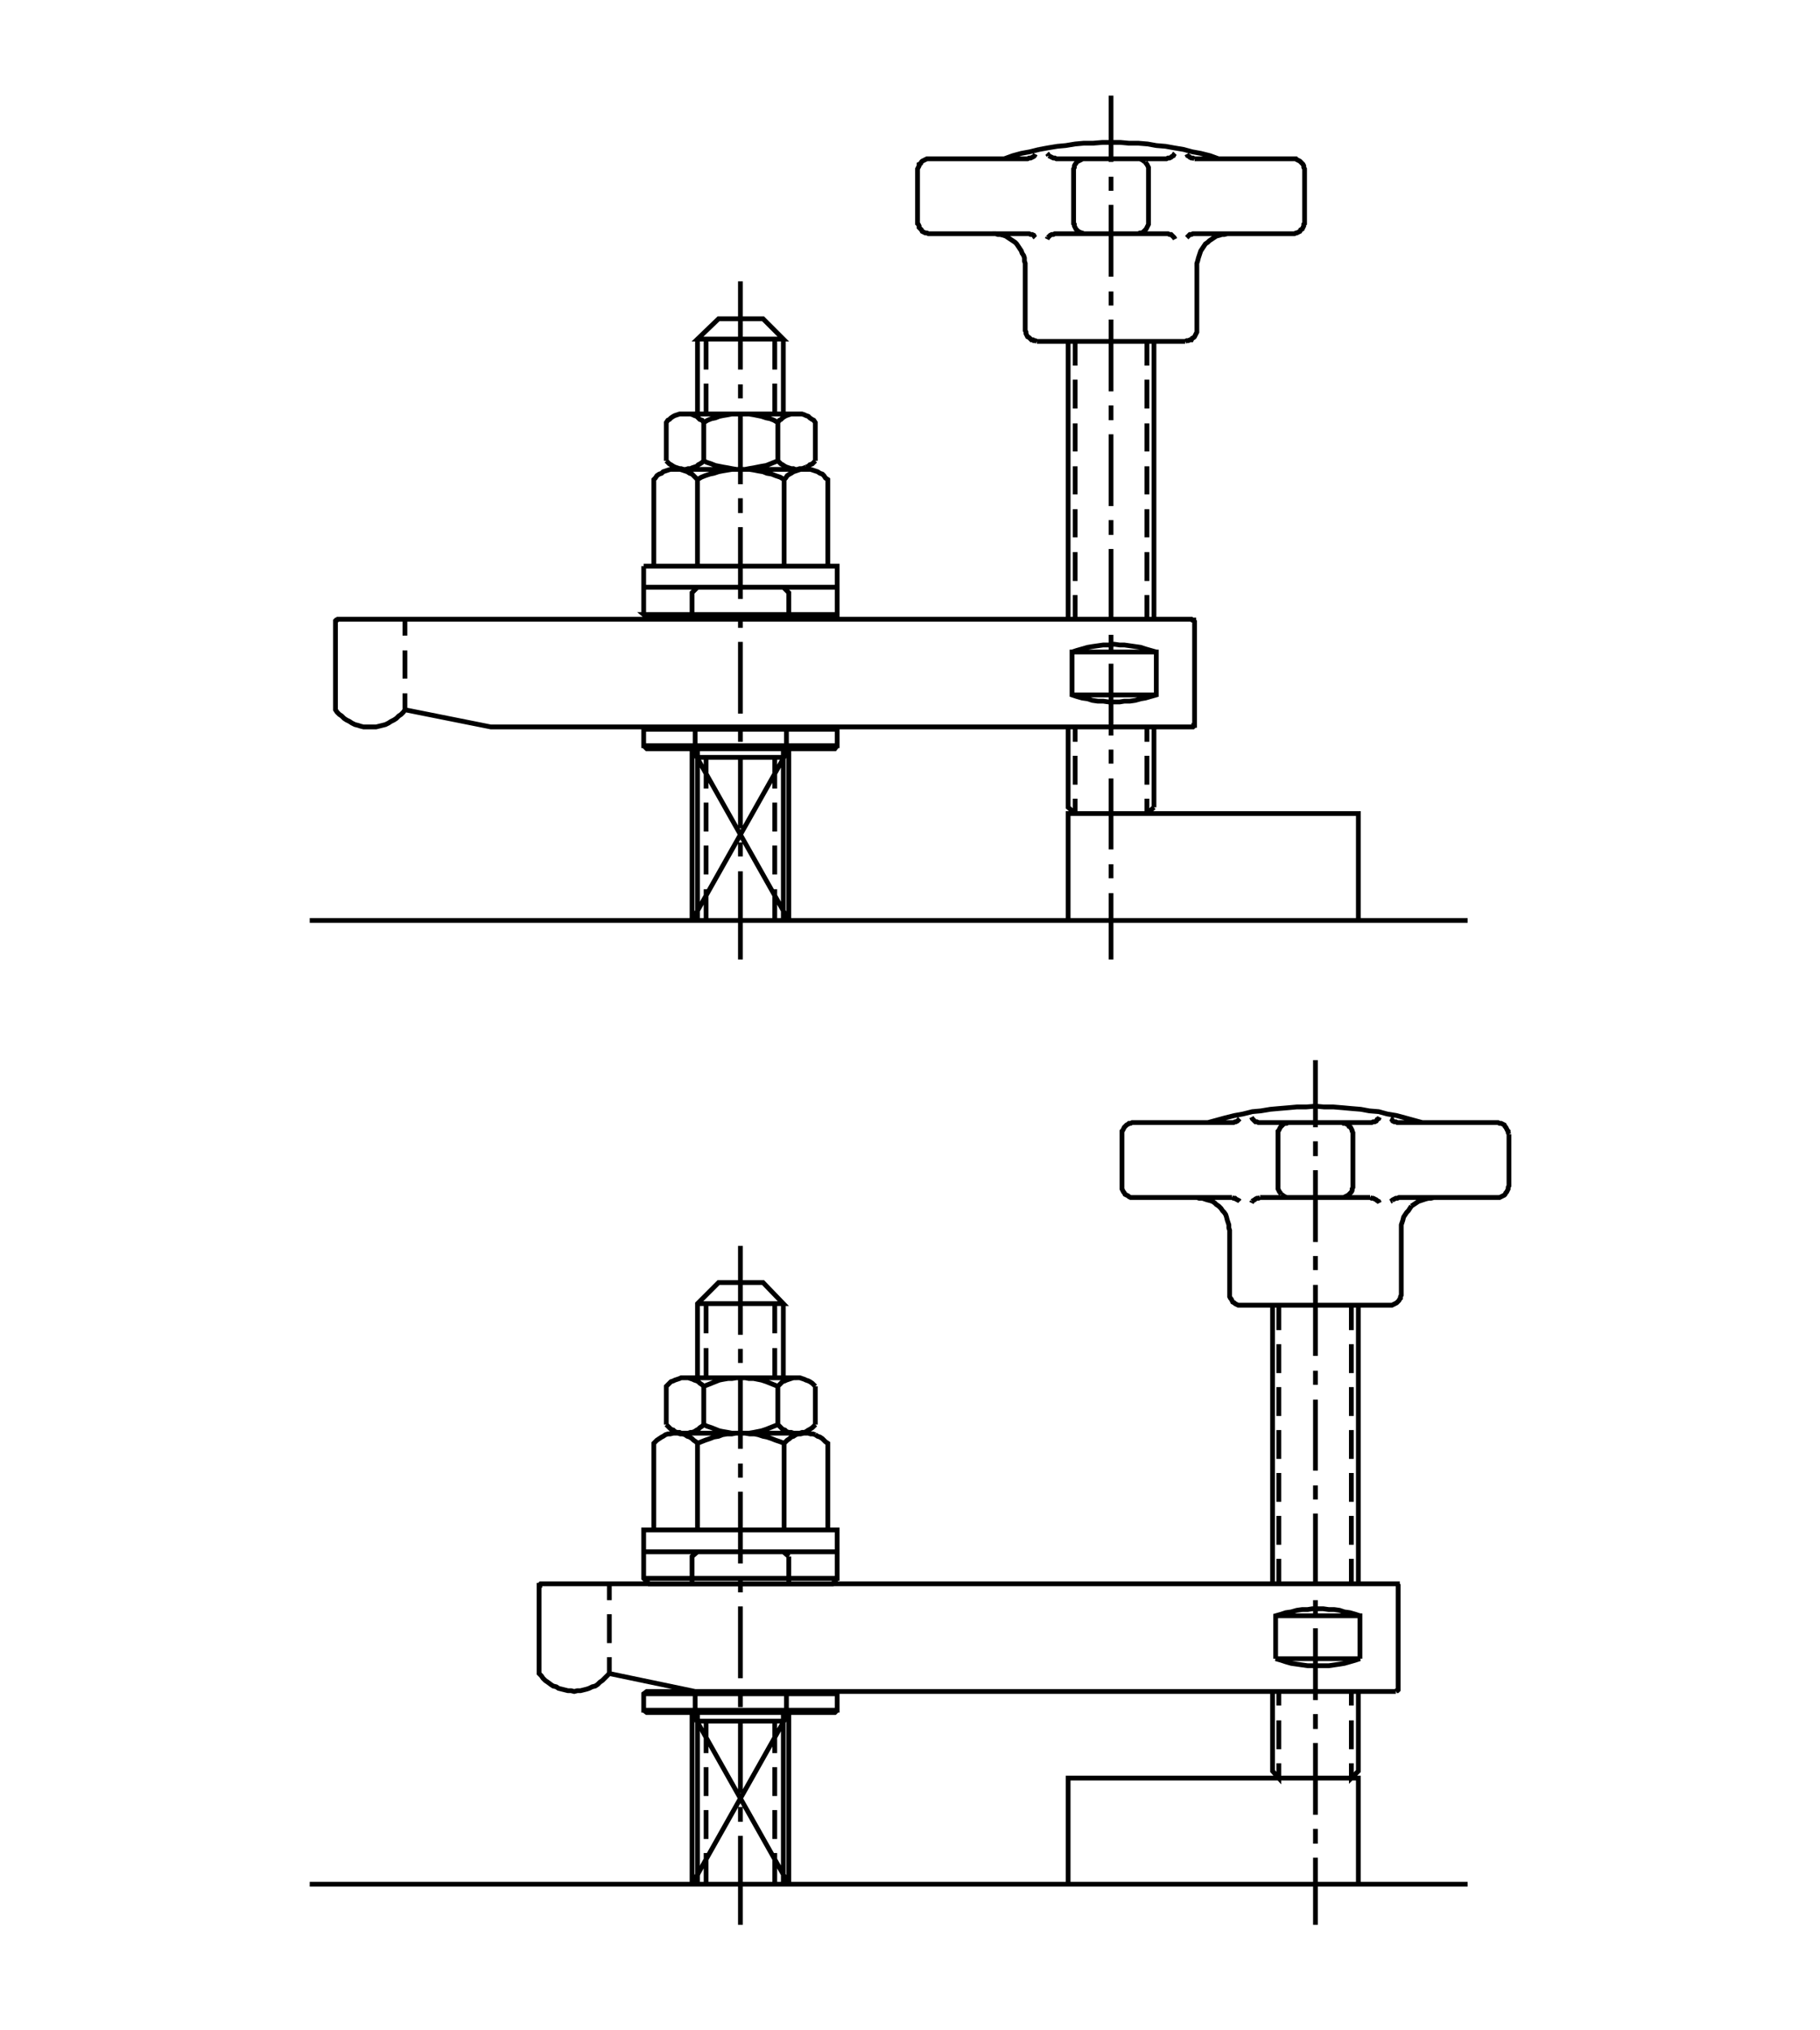 <?xml version="1.0" encoding="utf-8"?>
<!-- Generator: Adobe Illustrator 15.1.0, SVG Export Plug-In . SVG Version: 6.00 Build 0)  -->
<!DOCTYPE svg PUBLIC "-//W3C//DTD SVG 1.1//EN" "http://www.w3.org/Graphics/SVG/1.1/DTD/svg11.dtd">
<svg version="1.1" id="Layer_1" xmlns="http://www.w3.org/2000/svg" xmlns:xlink="http://www.w3.org/1999/xlink" x="0px" y="0px"
	 width="200px" height="223px" viewBox="0 0 200 223" enable-background="new 0 0 200 223" xml:space="preserve">
<g>
	<path fill="none" stroke="#000000" stroke-width="0.525" stroke-miterlimit="3.864" d="M44.497,77.982v-1.801 M44.497,74.553
		v-3.086 M44.497,69.837v-1.801 M37.122,68.036l-0.085,0.086h-0.086l-0.086,0.086v0.085v0.086v9.604l0.172,0.258l0.257,0.257
		l0.257,0.171l0.258,0.258l0.257,0.172l0.344,0.171l0.257,0.172l0.343,0.171l0.344,0.086l0.257,0.086l0.343,0.086h0.344h0.342h0.344
		h0.342l0.344-0.086l0.343-0.086l0.343-0.086l0.343-0.171l0.258-0.172l0.343-0.171l0.258-0.172l0.257-0.258l0.257-0.171l0.258-0.257
		l0.172-0.258l9.431,1.887h76.997h0.086h0.084l0.088-0.086v-0.086h0.084v-0.086V68.379v-0.086l-0.084-0.085v-0.086h-0.088h-0.084
		l-0.086-0.086H37.122L37.122,68.036z M76.049,82.27v18.863L86.68,82.27v18.863L76.049,82.27L76.049,82.27z M77.334,50.631V46.43
		l-0.171-0.258l-0.257-0.086l-0.172-0.171l-0.171-0.171l-0.258-0.086l-0.172-0.086l-0.257-0.086h-0.257h-0.257h-0.258h-0.258h-0.171
		l-0.257,0.086l-0.258,0.086l-0.171,0.086l-0.258,0.171l-0.172,0.171l-0.171,0.086l-0.172,0.258v4.201 M75.277,45.486h12.262
		 M87.624,45.486h-0.257h-0.171h-0.258l-0.258,0.086l-0.257,0.086l-0.171,0.086l-0.258,0.171l-0.171,0.171l-0.171,0.086L85.48,46.43
		v4.201 M89.596,50.631V46.43l-0.171-0.258l-0.173-0.086l-0.257-0.171l-0.171-0.171l-0.258-0.086l-0.171-0.086l-0.258-0.086h-0.257
		h-0.258 M85.48,46.43l-0.429-0.258l-0.428-0.171l-0.429-0.086l-0.515-0.171l-0.429-0.086l-0.429-0.086l-0.515-0.086h-0.429h-0.515
		h-0.429h-0.514l-0.43,0.086l-0.514,0.086l-0.43,0.086l-0.428,0.171l-0.429,0.086l-0.43,0.171l-0.429,0.258 M102.201,25.68h10.717
		h0.17l0.172,0.086h0.172l0.172,0.086l0.086,0.172l0.086,0.086 M115.146,26.109l-0.084,0.171 M115.146,26.109l0.086-0.086
		l0.172-0.172l0.172-0.086h0.172l0.17-0.086h0.172h12.09h0.172l0.17,0.086h0.172l0.086,0.086l0.172,0.172l0.086,0.086l0.086,0.171
		 M130.408,26.109l0.088-0.086l0.17-0.172l0.086-0.086h0.172l0.17-0.086h0.172h10.803 M135.125,25.68h-0.258l-0.342,0.086h-0.258
		l-0.258,0.086l-0.344,0.086l-0.256,0.172l-0.258,0.171l-0.258,0.171l-0.172,0.172l-0.256,0.172l-0.172,0.257l-0.17,0.258
		l-0.172,0.257l-0.086,0.257l-0.086,0.257l-0.086,0.258l-0.086,0.344l-0.086,0.257v0.343 M125.865,25.251l0.084-0.085l0.088-0.172
		l0.084-0.172l0.086-0.171v-0.086v-0.172 M125.865,25.251l-0.172,0.172l-0.086,0.085l-0.172,0.087h-0.172l-0.17,0.085h-0.172
		 M119.264,25.68h-0.172l-0.172-0.085h-0.086l-0.172-0.087l-0.172-0.085l-0.17-0.172l-0.088-0.085l-0.084-0.172l-0.086-0.172v-0.171
		l-0.086-0.086v-0.172 M117.977,18.734v-0.171l0.086-0.171v-0.172l0.086-0.172l0.084-0.085l0.088-0.173l0.17-0.084l0.172-0.087
		l0.172-0.086l0.086-0.085h0.172h0.172 M117.977,18.734v5.659 M122.092,22.508v7.888 M122.092,32.024v1.544 M122.092,35.111V43
		 M122.092,44.543v1.629 M122.092,47.715v7.889 M122.092,57.147v1.629 M122.092,60.319v7.889 M122.092,69.751v1.63 M122.092,72.924
		v7.889 M122.092,82.355v1.543 M122.092,85.528v7.802 M122.092,94.959v1.544 M122.092,98.132v7.288 M117.377,101.133V89.386h31.895
		v11.747H117.377L117.377,101.133z M118.148,89.386v-1.629 M118.148,86.214v-3.173 M118.148,81.498v-1.629 M117.377,79.869v1.114
		 M126.037,81.498v-1.629 M126.809,79.869V88.7 M126.037,89.386v-1.629 M126.037,86.214v-3.173 M126.809,68.036V37.513
		 M130.238,37.513l0.17-0.086h0.172l0.172-0.085h0.172l0.086-0.172l0.172-0.086l0.084-0.086l0.086-0.172l0.086-0.171l0.086-0.172
		v-0.172v-0.171 M117.377,37.513v30.523 M113.947,37.513l-0.172-0.086h-0.172l-0.086-0.085h-0.172l-0.17-0.172l-0.088-0.086
		l-0.17-0.086l-0.086-0.172l-0.086-0.171v-0.172l-0.086-0.172v-0.171 M112.66,29.281v-0.343l-0.086-0.257v-0.344l-0.084-0.258
		l-0.172-0.257l-0.086-0.257l-0.172-0.257l-0.172-0.258l-0.172-0.257l-0.17-0.172l-0.258-0.172l-0.258-0.171l-0.258-0.171
		l-0.258-0.172l-0.256-0.086l-0.342-0.086h-0.258l-0.258-0.086h-0.344 M102.201,25.68h-0.172l-0.174-0.085h-0.17l-0.172-0.087
		l-0.172-0.085l-0.084-0.172l-0.088-0.085L101,24.994v-0.172l-0.086-0.171l-0.086-0.086v-0.172 M100.828,18.734v-0.171l0.086-0.171
		L101,18.221v-0.172l0.17-0.085l0.088-0.173l0.084-0.084l0.172-0.087l0.172-0.086l0.17-0.085h0.174h0.172h10.717l0.17-0.086h0.172
		l0.172-0.086l0.172-0.086l0.086-0.086l0.086-0.171 M114.203,16.42l-1.027,0.257l-0.943,0.172l-0.943,0.257l-0.943,0.344
		 M114.203,16.42l0.943-0.172l1.029-0.171l0.943-0.086l1.029-0.171l0.943-0.086h1.027l1.029-0.086h0.943h1.029l0.943,0.086h1.029
		l1.027,0.086l0.943,0.171l1.029,0.086l0.943,0.171l1.029,0.172l0.943,0.257l0.943,0.172l1.027,0.257l0.943,0.344 M131.266,17.449
		l-0.172-0.086h-0.17l-0.172-0.086l-0.086-0.086l-0.17-0.086l-0.088-0.171 M131.266,17.449h10.803h0.174h0.172l0.084,0.085
		l0.172,0.086l0.172,0.087l0.086,0.084l0.172,0.173l0.084,0.085l0.086,0.172v0.172l0.088,0.171v0.171v5.659v0.172l-0.088,0.086
		v0.171l-0.086,0.172l-0.084,0.172l-0.172,0.085l-0.086,0.172l-0.172,0.085l-0.172,0.087h-0.084l-0.172,0.085h-0.174
		 M131.523,29.281v6.859 M130.238,37.513h-16.291 M112.66,36.141v-6.859 M115.232,17.105l0.172,0.086l0.172,0.086l0.172,0.086h0.17
		l0.172,0.086h12.09l0.172-0.086h0.17l0.172-0.086l0.086-0.086l0.172-0.086l0.086-0.171l0.086-0.086 M125.865,17.791l-0.172-0.084
		l-0.086-0.087l-0.172-0.086l-0.172-0.085h-0.17h-0.172 M125.865,17.791l0.084,0.173l0.088,0.085l0.084,0.172l0.086,0.172v0.171
		v0.171v5.659 M122.092,20.965v-1.544 M122.092,17.791v-7.287 M115.062,16.849l0.084,0.086l0.086,0.171 M100.828,18.734v5.659
		 M76.649,37.255v8.231 M76.477,52.518L76.22,52.26l-0.171-0.171l-0.258-0.086l-0.257-0.172l-0.258-0.085l-0.257-0.087l-0.258-0.085
		h-0.257h-0.257h-0.257h-0.344l-0.257,0.085l-0.258,0.087l-0.257,0.085l-0.171,0.172l-0.258,0.086L72.19,52.26l-0.171,0.258
		l-0.171,0.171v9.517 M70.733,62.205h21.264v5.317H70.733l0.601,0.514h20.149l0.514-0.514 M91.997,64.521H70.733 M70.733,62.205
		v5.317 M74.249,68.036h14.318 M86.68,68.036v-2.915l-0.6-0.6 M86.167,62.205v-9.517l-0.429-0.257l-0.515-0.172l-0.429-0.171
		l-0.515-0.086l-0.429-0.172l-0.514-0.085l-0.43-0.087l-0.514-0.085h-0.515h-0.515H80.85h-0.428l-0.516,0.085l-0.514,0.087
		l-0.43,0.085l-0.514,0.172l-0.429,0.086l-0.515,0.171l-0.429,0.172l-0.429,0.257v9.517 M76.649,64.521l-0.6,0.6v2.915
		 M76.049,67.522h2.229 M79.822,67.522h3.172 M84.538,67.522h2.143 M90.968,62.205v-9.517l-0.258-0.171L90.54,52.26l-0.172-0.171
		l-0.257-0.086l-0.257-0.172l-0.258-0.085l-0.258-0.087l-0.257-0.085h-0.257h-0.258H88.31h-0.343l-0.258,0.085l-0.257,0.087
		l-0.257,0.085l-0.258,0.172l-0.172,0.086l-0.257,0.171l-0.171,0.258l-0.172,0.171 M85.48,50.631l-0.429,0.172l-0.428,0.171
		l-0.429,0.172L83.68,51.23l-0.429,0.086l-0.429,0.086l-0.515,0.086l-0.429,0.086h-0.515h-0.429l-0.514-0.086l-0.43-0.086
		l-0.514-0.086l-0.43-0.086l-0.428-0.085l-0.429-0.172l-0.515-0.171l-0.344-0.172 M76.477,52.518l0.172,0.171 M74.249,51.574h14.318
		 M88.567,51.316l0.258-0.086l0.171-0.171l0.257-0.086l0.173-0.171l0.171-0.172 M88.567,51.316l-0.171,0.086l-0.258,0.086h-0.257
		l-0.258,0.086h-0.257l-0.171-0.086h-0.258l-0.258-0.086l-0.257-0.086l-0.171-0.086l-0.258-0.171l-0.171-0.086l-0.171-0.171
		l-0.173-0.172 M87.539,51.574H75.277 M75.364,51.574l0.257-0.086h0.257l0.172-0.086l0.257-0.086l0.258-0.086l0.171-0.171
		l0.172-0.086l0.257-0.171l0.171-0.172 M75.364,51.574h-0.258l-0.258-0.086h-0.171l-0.257-0.086l-0.258-0.086l-0.171-0.086
		l-0.258-0.171l-0.172-0.086l-0.171-0.171l-0.172-0.172 M77.592,45.486v-3.344 M77.592,40.6v-3.345 M76.649,37.255l2.314-2.229
		h4.888l2.229,2.229H76.649L76.649,37.255z M81.365,40.6V30.91 M85.137,37.255V40.6 M85.137,42.143v3.344 M86.081,45.486v-8.231
		 M81.365,42.229v1.543 M81.365,45.315v7.888 M81.365,54.746v1.629 M81.365,57.919v7.888 M81.365,67.35v1.63 M81.365,70.523v7.888
		 M81.365,79.954v1.544 M81.365,83.127v7.889 M81.365,92.559v1.543 M81.365,95.731v9.688 M85.137,101.133v-3.43 M85.137,96.074
		v-3.173 M85.137,91.358v-3.173 M85.137,86.643v-3.43 M86.081,83.213h-9.432 M77.592,83.213v3.43 M77.592,88.186v3.173
		 M77.592,92.901v3.173 M77.592,97.703v3.43 M76.649,101.133V82.27 M76.391,81.927l-0.342,0.343 M76.391,81.927v-1.8l-0.342-0.258
		 M71.076,79.869H91.74l0.257,0.258v1.8H70.733v-1.8L71.076,79.869L71.076,79.869z M70.733,80.127h21.264 M91.997,81.927
		L91.74,82.27H71.076l-0.343-0.343 M86.081,82.27v18.863 M86.423,81.927l0.257,0.343 M86.423,81.927v-1.8l0.257-0.258
		 M117.377,79.869V88.7l0.771,0.686 M126.037,89.386l0.771-0.686 M126.465,76.525l0.6-0.172v-4.716h-9.26v4.716l0.516,0.172
		l0.6,0.171l0.6,0.086l0.516,0.171l0.6,0.086h0.6l0.602,0.086h0.598h0.602l0.514-0.086h0.602l0.6-0.086l0.602-0.171l0.514-0.086
		L126.465,76.525L126.465,76.525z M127.064,76.354h-9.26 M117.805,71.638l0.516-0.171l0.6-0.172l0.6-0.172l0.516-0.086l0.6-0.086
		l0.6-0.086h0.602l0.598-0.085l0.602,0.085h0.514l0.602,0.086l0.6,0.086l0.602,0.086l0.514,0.172l0.6,0.172l0.6,0.171
		 M126.037,68.036v-2.657 M126.037,63.835v-3.172 M126.037,59.033v-3.086 M126.037,54.317V51.23 M126.037,49.602v-3.087
		 M126.037,44.886v-3.172 M126.037,40.171v-2.658 M118.148,37.513v2.658 M118.148,41.714v3.172 M118.148,46.515v3.087
		 M118.148,51.23v3.087 M118.148,55.947v3.086 M118.148,60.663v3.172 M118.148,65.379v2.657 M161.275,101.133H34.036
		 M81.365,136.888v9.773 M81.365,148.205v1.544 M81.365,151.378v7.802 M81.365,160.809v1.544 M81.365,163.895v7.889 M81.365,173.414
		v1.542 M81.365,176.5v7.889 M81.365,185.931v1.63 M81.365,189.104v7.889 M81.365,198.535v1.629 M81.365,201.709v9.773
		 M77.592,207.024v-3.431 M77.592,202.051v-3.172 M77.592,197.334v-3.171 M77.592,192.619v-3.516 M76.649,189.104h9.432
		 M85.137,189.104v3.516 M85.137,194.163v3.171 M85.137,198.879v3.172 M85.137,203.594v3.431 M86.081,207.024V188.16
		 M86.423,187.904l0.257,0.256l-10.631,18.864V188.16l10.631,18.864V188.16 M86.423,187.904v-1.803l0.257-0.256 M91.74,185.846
		H71.076l-0.343,0.256v1.803h21.264v-1.803L91.74,185.846L91.74,185.846z M91.997,186.102H70.733 M70.733,187.904l0.343,0.256H91.74
		l0.257-0.256 M91.997,173.414l-0.514,0.599H71.333l-0.601-0.599v-5.316h21.264V173.414H70.733 M70.733,170.498h21.264
		 M86.68,171.013v3 M86.68,173.414h-2.143 M82.994,173.414h-3.172 M78.278,173.414h-2.229 M76.049,174.013v-3l0.6-0.515
		 M74.249,174.013h14.318 M86.68,171.013l-0.6-0.515 M86.167,158.579l-0.429-0.171l-0.515-0.172l-0.429-0.172l-0.515-0.171
		l-0.429-0.085l-0.514-0.172l-0.43-0.086h-0.514l-0.515-0.085h-0.515H80.85l-0.428,0.085h-0.516l-0.514,0.086l-0.43,0.172
		l-0.514,0.085l-0.429,0.171l-0.515,0.172l-0.429,0.172l-0.429,0.171 M76.049,157.379h-0.172l-0.257,0.087h-0.257h-0.258h-0.258
		l-0.171-0.087H74.42l-0.258-0.086l-0.171-0.17l-0.258-0.086l-0.172-0.172l-0.171-0.172l-0.172-0.171 M74.249,157.466h14.318
		 M87.539,157.466H75.277 M75.277,157.637l-0.257-0.086h-0.258l-0.257-0.085h-0.257h-0.257l-0.344,0.085h-0.257l-0.258,0.086
		l-0.257,0.172l-0.171,0.085l-0.258,0.171l-0.258,0.172l-0.171,0.172l-0.171,0.171v9.519 M76.649,168.098v-9.519l-0.172-0.171
		l-0.257-0.172l-0.171-0.172l-0.258-0.171l-0.257-0.085l-0.258-0.172 M76.049,157.379l0.257-0.086l0.258-0.17l0.171-0.086
		l0.172-0.172l0.257-0.172l0.171-0.171l0.344,0.171l0.515,0.172l0.429,0.172l0.428,0.171l0.43,0.085l0.514,0.086l0.43,0.087h0.514
		h0.429h0.515h0.429l0.515-0.087l0.429-0.086l0.429-0.085l0.515-0.171l0.429-0.172l0.428-0.172l0.429-0.171l0.173,0.171l0.171,0.172
		l0.171,0.172l0.258,0.086l0.171,0.17l0.257,0.086h0.258l0.258,0.087h0.171h0.257h0.258l0.257-0.087h0.258l0.171-0.086l0.258-0.17
		l0.171-0.086l0.257-0.172l0.173-0.172l0.171-0.171 M89.596,157.637l-0.258-0.086h-0.257l-0.257-0.085h-0.258H88.31l-0.343,0.085
		h-0.258l-0.257,0.086l-0.257,0.172l-0.258,0.085l-0.172,0.171l-0.257,0.172l-0.171,0.172l-0.172,0.171v9.519 M90.968,168.098
		v-9.519l-0.258-0.171l-0.171-0.172l-0.172-0.172l-0.257-0.171l-0.257-0.085l-0.258-0.172 M89.596,152.321l-0.171-0.173
		l-0.173-0.172l-0.257-0.171l-0.171-0.085l-0.258-0.086l-0.171-0.086l-0.258-0.086l-0.257-0.085h-0.258h-0.257h-0.171l-0.258,0.085
		l-0.258,0.086l-0.257,0.086l-0.171,0.086l-0.258,0.085l-0.171,0.171l-0.171,0.172l-0.173,0.173v4.201 M89.596,156.522v-4.201
		 M87.539,151.378H75.277 M75.364,151.378h-0.258h-0.258l-0.171,0.085l-0.257,0.086l-0.258,0.086l-0.171,0.086l-0.258,0.085
		l-0.172,0.171l-0.171,0.172l-0.172,0.173v4.201 M77.334,156.522v-4.201l-0.171-0.173l-0.257-0.172l-0.172-0.171l-0.171-0.085
		l-0.258-0.086l-0.172-0.086l-0.257-0.086l-0.257-0.085h-0.257 M76.649,151.378v-8.146l2.314-2.314h4.888l2.229,2.314h-9.432
		 M77.592,143.232v3.258 M77.592,148.119v3.259 M77.763,152.148l-0.429,0.173 M77.763,152.148l0.43-0.172l0.429-0.171l0.428-0.171
		l0.43-0.086l0.514-0.086h0.43l0.514-0.085h0.429h0.515l0.429,0.085h0.515l0.429,0.086l0.429,0.086l0.515,0.171l0.429,0.171
		l0.428,0.172l0.429,0.173 M85.137,151.378v-3.259 M85.137,146.49v-3.258 M86.081,143.232v8.146 M66.96,174.013v1.802
		 M66.96,177.357v3.172 M66.96,182.074v1.8l9.431,1.972h76.998 M149.443,182.245h-9.26l0.6,0.171l0.516,0.172l0.6,0.172l0.6,0.084
		l0.602,0.087l0.6,0.085h0.514h0.602h0.6h0.6l0.602-0.085l0.598-0.087l0.516-0.084l0.6-0.172l0.602-0.172L149.443,182.245
		L149.443,182.245z"/>
	<path fill="none" stroke="#000000" stroke-width="0.525" stroke-miterlimit="3.864" d="M149.271,185.846v8.745l-0.771,0.772
		v-1.629 M148.5,192.191v-3.173 M148.5,187.39v-1.544 M144.557,186.789V178.9 M144.557,177.357v-1.543 M144.814,176.758h-0.602
		l-0.514,0.085h-0.6l-0.602,0.085l-0.6,0.173l-0.6,0.085l-0.516,0.172l-0.6,0.171v4.717 M140.527,185.846v1.544 M140.527,189.019
		v3.173 M140.527,193.734v1.629l-0.686-0.772v-8.745 M144.557,188.332v1.63 M144.557,191.504v7.889 M144.557,200.937v1.629
		 M144.557,204.109v7.373 M149.271,207.024h-31.895v-11.661h31.895V207.024L149.271,207.024z M161.275,207.024H34.036
		 M76.649,207.024V188.16 M76.391,187.904l-0.342,0.256 M76.391,187.904v-1.803l-0.342-0.256 M66.446,184.389l0.258-0.258
		l0.257-0.257 M66.446,184.389l-0.257,0.256l-0.258,0.173l-0.257,0.257l-0.258,0.171l-0.342,0.087l-0.344,0.171l-0.258,0.085
		l-0.342,0.086l-0.344,0.086h-0.343l-0.343,0.086l-0.343-0.086h-0.343l-0.344-0.086l-0.343-0.086l-0.343-0.085l-0.257-0.171
		l-0.344-0.087l-0.257-0.171l-0.343-0.257l-0.257-0.173l-0.258-0.256l-0.172-0.258l-0.257-0.257v-9.604v-0.087h0.085V174.1
		l0.086-0.087H59.5h0.086h93.802h0.084h0.086v0.087l0.086,0.084v0.087v11.232v0.085v0.086l-0.086,0.086h-0.086l-0.084,0.086
		 M149.443,182.245v-4.717h-9.26 M140.527,174.013v-2.743 M140.527,169.727v-3.173 M140.527,165.01v-3.172 M140.527,160.295v-3.172
		 M140.527,155.579v-3.173 M140.527,150.862v-3.171 M140.527,146.146v-2.743 M139.842,143.403v30.609 M144.557,174.184v-7.888
		 M144.557,164.754v-1.545 M144.557,161.58v-7.801 M144.557,152.148v-1.543 M144.557,148.977v-7.803 M144.557,139.545v-1.544
		 M144.557,136.459v-7.889 M144.557,127.026v-1.629 M144.557,123.855v-7.375 M144.557,121.539l-1.029,0.086h-1.029l-0.943,0.086
		l-1.027,0.086l-0.943,0.085l-1.029,0.173l-0.943,0.085l-1.029,0.258l-0.941,0.171l-1.031,0.257l-0.943,0.258l-0.943,0.257
		 M135.383,123.34h-10.805 M124.578,131.57h10.805 M138.469,131.57h12.09 M152.959,131.914l0.086-0.086l0.172-0.085l0.172-0.087
		h0.17l0.172-0.086h10.719h0.172h0.17l0.172-0.085l0.172-0.087l0.172-0.084l0.084-0.087l0.086-0.171l0.088-0.086l0.084-0.171
		l0.086-0.171v-0.172l0.086-0.172v-5.66 M156.303,123.34l-0.943-0.257l-0.943-0.258l-0.943-0.257l-1.027-0.171l-0.943-0.258
		l-1.029-0.085l-0.943-0.173l-1.029-0.085l-0.941-0.086l-1.031-0.086H145.5l-0.943-0.086 M147.387,123.34h0.172l0.084,0.086h0.172
		l0.172,0.085l0.17,0.087l0.088,0.171l0.17,0.087l0.086,0.171l0.086,0.171v0.086l0.086,0.171v0.171v5.66v0.172l-0.086,0.172v0.171
		l-0.086,0.171l-0.086,0.086l-0.17,0.171l-0.088,0.087l-0.17,0.084l-0.172,0.087l-0.172,0.085h-0.084h-0.172 M150.559,131.57
		l0.17,0.086h0.172l0.172,0.087l0.172,0.085l0.086,0.086l0.172,0.086l0.086,0.171 M152.787,132l0.172-0.086 M155.102,132.514
		l-0.172,0.258l-0.17,0.258l-0.172,0.172l-0.172,0.256l-0.172,0.258l-0.084,0.343l-0.086,0.258l-0.086,0.257v0.342v0.258v6.945
		v0.172l-0.086,0.171v0.171l-0.086,0.087l-0.086,0.171l-0.172,0.172l-0.086,0.085l-0.172,0.087l-0.17,0.086l-0.172,0.085h-0.172
		h-0.172H136.41h-0.172h-0.17l-0.172-0.085l-0.172-0.086l-0.084-0.087l-0.174-0.085l-0.084-0.172l-0.088-0.171l-0.084-0.087
		l-0.086-0.171v-0.171v-0.172v-6.945l-0.086-0.258v-0.342l-0.086-0.257l-0.086-0.258l-0.086-0.343l-0.084-0.258l-0.172-0.256
		l-0.174-0.172l-0.17-0.258l-0.258-0.258l-0.258-0.172l-0.17-0.171L133.238,132l-0.258-0.086l-0.342-0.086l-0.258-0.085
		l-0.256-0.087h-0.344l-0.258-0.086 M135.383,131.57l0.17,0.086h0.172l0.086,0.087l0.172,0.085l0.172,0.086l0.084,0.086
		 M137.611,132l-0.086,0.171 M137.611,132l0.086-0.086l0.17-0.086l0.088-0.085l0.17-0.087h0.172l0.172-0.086 M140.783,131.228
		l0.172,0.087l0.086,0.084l0.172,0.087l0.17,0.085h0.172h0.172 M140.783,131.228l-0.086-0.171l-0.086-0.086l-0.084-0.171
		l-0.088-0.171v-0.172v-0.172v-5.66v-0.171v-0.171l0.088-0.086l0.084-0.171l0.086-0.171l0.086-0.087l0.172-0.171l0.086-0.087
		l0.172-0.085h0.17l0.172-0.086h0.172 M138.469,123.34h12.09h0.17l0.172-0.086h0.172l0.172-0.086l0.086-0.172l0.172-0.084
		l0.086-0.172 M152.787,122.912l0.172,0.084l0.086,0.172l0.172,0.086h0.172l0.17,0.086h0.172h10.719h0.172l0.17,0.086h0.172
		l0.172,0.085l0.172,0.087l0.084,0.171l0.086,0.087l0.088,0.171l0.084,0.171l0.086,0.086v0.171l0.086,0.171 M157.59,131.57
		l-0.344,0.086h-0.258l-0.342,0.087l-0.258,0.085l-0.258,0.086L155.873,132l-0.256,0.171l-0.258,0.171l-0.258,0.172
		 M149.271,143.403v30.609 M148.5,174.013v-2.743 M148.5,169.727v-3.173 M148.5,165.01v-3.172 M148.5,160.295v-3.172 M148.5,155.579
		v-3.173 M148.5,150.862v-3.171 M148.5,146.146v-2.743 M138.469,123.34h-0.172l-0.172-0.086h-0.17l-0.088-0.086l-0.17-0.172
		l-0.086-0.084l-0.086-0.172 M136.238,122.912l-0.084,0.084l-0.172,0.172l-0.172,0.086h-0.086l-0.172,0.086h-0.17 M124.578,123.34
		h-0.17l-0.172,0.086h-0.172l-0.086,0.085l-0.172,0.087l-0.172,0.171l-0.086,0.087l-0.084,0.171l-0.088,0.171l-0.084,0.086v0.171
		v0.171v5.66v0.172v0.172l0.084,0.171l0.088,0.171l0.084,0.086l0.086,0.171l0.172,0.087l0.172,0.084l0.086,0.087l0.172,0.085h0.172
		h0.17 M144.814,176.758h0.6l0.6,0.085h0.602l0.598,0.085l0.516,0.173l0.6,0.085l0.602,0.172l0.514,0.171v4.717"/>
</g>
</svg>
